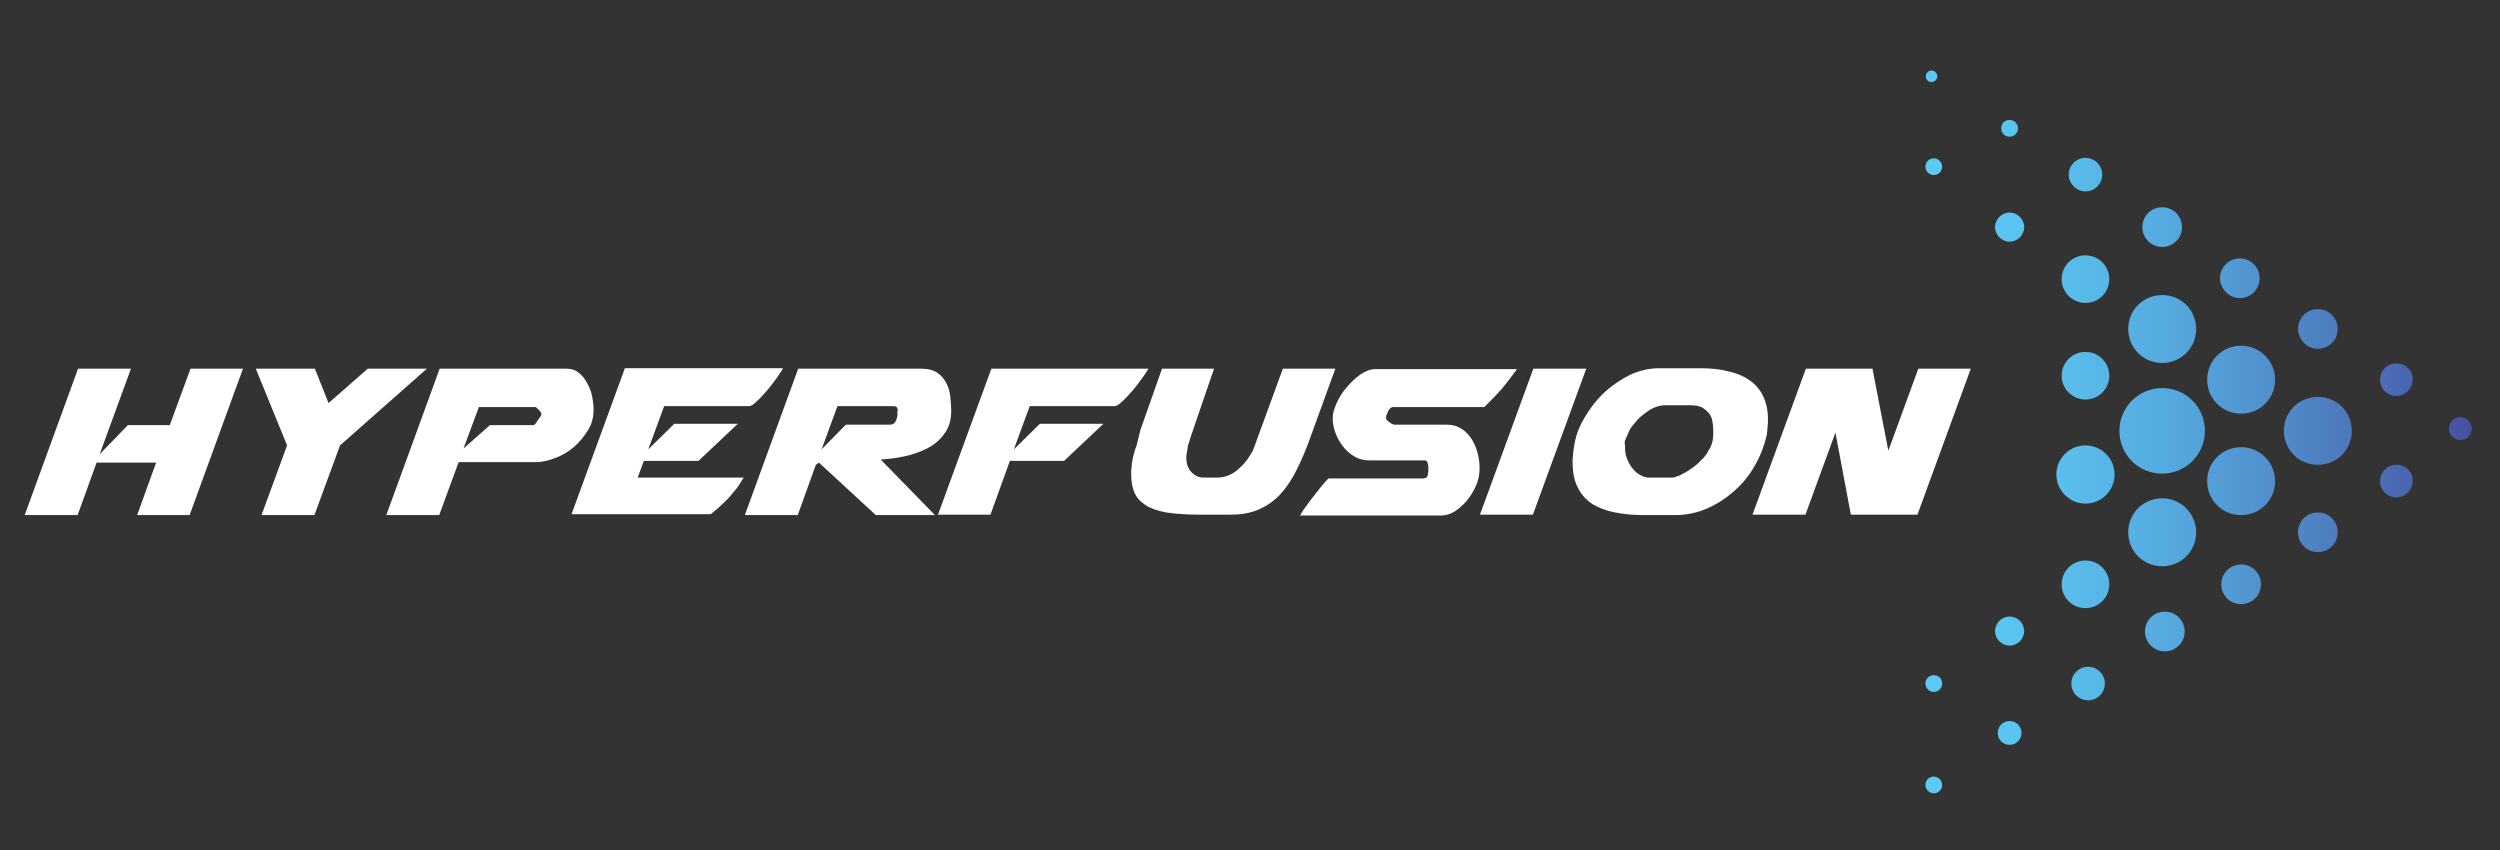 <svg xmlns="http://www.w3.org/2000/svg" xmlns:xlink="http://www.w3.org/1999/xlink" id="Layer_1" x="0px" y="0px" viewBox="0 0 566.9 192.8" style="enable-background:new 0 0 566.9 192.8;" xml:space="preserve"><rect x="0" y="0" width="566.9" height="192.8" fill="#333333" stroke="none"/><style type="text/css">	.st0{fill:url(#SVGID_1_);}	.st1{fill:#FFFFFF;}</style><linearGradient id="SVGID_1_" gradientUnits="userSpaceOnUse" x1="436.576" y1="97.904" x2="560.484" y2="97.904">	<stop offset="0" style="stop-color:#5BCBF5"></stop>	<stop offset="0.122" style="stop-color:#5BC6F2"></stop>	<stop offset="0.262" style="stop-color:#59BDEB"></stop>	<stop offset="0.411" style="stop-color:#56ADE1"></stop>	<stop offset="0.567" style="stop-color:#5299D3"></stop>	<stop offset="0.727" style="stop-color:#4E80C1"></stop>	<stop offset="0.889" style="stop-color:#4965AF"></stop>	<stop offset="1" style="stop-color:#464FA1"></stop></linearGradient><path class="st0" d="M500,97.7c0,5.3-4.3,9.7-9.7,9.7s-9.7-4.3-9.7-9.7c0-5.3,4.3-9.7,9.7-9.7S500,92.3,500,97.7z M508.2,78.4 c-4.3,0-7.7,3.4-7.7,7.7s3.4,7.7,7.7,7.7c4.3,0,7.7-3.4,7.7-7.7S512.4,78.4,508.2,78.4z M472.9,90.6c3,0,5.4-2.4,5.4-5.4 c0-3-2.4-5.4-5.4-5.4c-3,0-5.4,2.4-5.4,5.4C467.5,88.2,470,90.6,472.9,90.6z M472.9,101c-3.7,0-6.6,3-6.6,6.6s3,6.6,6.6,6.6 c3.7,0,6.6-3,6.6-6.6S476.6,101,472.9,101z M472.9,127.1c-3,0-5.4,2.4-5.4,5.4c0,3,2.4,5.4,5.4,5.4c3,0,5.4-2.4,5.4-5.4 C478.3,129.5,475.9,127.1,472.9,127.1z M472.9,68.7c3,0,5.4-2.4,5.4-5.4c0-3-2.4-5.4-5.4-5.4c-3,0-5.4,2.4-5.4,5.4 C467.5,66.3,470,68.7,472.9,68.7z M490.3,82.3c4.3,0,7.7-3.4,7.7-7.7s-3.4-7.7-7.7-7.7c-4.3,0-7.7,3.4-7.7,7.7S486,82.3,490.3,82.3z  M507.9,67.6c2.5,0,4.5-2,4.5-4.5c0-2.5-2-4.5-4.5-4.5c-2.5,0-4.5,2-4.5,4.5C503.5,65.6,505.5,67.6,507.9,67.6z M525.6,79.1 c2.5,0,4.5-2,4.5-4.5c0-2.5-2-4.5-4.5-4.5c-2.5,0-4.5,2-4.5,4.5C521.2,77.1,523.2,79.1,525.6,79.1z M525.6,116.2 c-2.5,0-4.5,2-4.5,4.5c0,2.5,2,4.5,4.5,4.5c2.5,0,4.5-2,4.5-4.5C530.1,118.2,528.1,116.2,525.6,116.2z M508.2,128 c-2.5,0-4.5,2-4.5,4.5c0,2.5,2,4.5,4.5,4.5c2.5,0,4.5-2,4.5-4.5C512.7,130,510.7,128,508.2,128z M490.9,138.7c-2.5,0-4.5,2-4.5,4.5 c0,2.5,2,4.5,4.5,4.5s4.5-2,4.5-4.5C495.4,140.7,493.4,138.7,490.9,138.7z M473.5,151.2c-2.1,0-3.8,1.7-3.8,3.8 c0,2.1,1.7,3.8,3.8,3.8c2.1,0,3.8-1.7,3.8-3.8C477.3,152.9,475.6,151.2,473.5,151.2z M455.7,163.5c-1.5,0-2.7,1.2-2.7,2.7 c0,1.5,1.2,2.7,2.7,2.7s2.7-1.2,2.7-2.7C458.4,164.7,457.2,163.5,455.7,163.5z M438.5,176.1c-1.1,0-1.9,0.9-1.9,1.9s0.9,1.9,1.9,1.9 c1.1,0,1.9-0.9,1.9-1.9S439.6,176.1,438.5,176.1z M543.4,105.4c-2.1,0-3.7,1.7-3.7,3.7c0,2.1,1.7,3.7,3.7,3.7s3.7-1.7,3.7-3.7 C547.2,107,545.5,105.4,543.4,105.4z M557.9,94.6c-1.5,0-2.6,1.2-2.6,2.6s1.2,2.6,2.6,2.6c1.5,0,2.6-1.2,2.6-2.6 S559.3,94.6,557.9,94.6z M543.4,82.4c-2.1,0-3.7,1.7-3.7,3.7c0,2.1,1.7,3.7,3.7,3.7s3.7-1.7,3.7-3.7 C547.2,84.1,545.5,82.4,543.4,82.4z M490.3,56c2.5,0,4.5-2,4.5-4.5c0-2.5-2-4.5-4.5-4.5c-2.5,0-4.5,2-4.5,4.5 C485.8,54,487.8,56,490.3,56z M472.9,43.4c2.1,0,3.8-1.7,3.8-3.8s-1.7-3.8-3.8-3.8c-2.1,0-3.8,1.7-3.8,3.8S470.9,43.4,472.9,43.4z  M455.7,48.2c-1.8,0-3.3,1.5-3.3,3.3c0,1.8,1.5,3.3,3.3,3.3s3.3-1.5,3.3-3.3C459,49.7,457.5,48.2,455.7,48.2z M438.5,39.7 c1,0,1.9-0.8,1.9-1.9c0-1-0.8-1.9-1.9-1.9c-1,0-1.9,0.8-1.9,1.9C436.6,38.8,437.5,39.7,438.5,39.7z M438.5,156.9 c1,0,1.9-0.8,1.9-1.9s-0.8-1.9-1.9-1.9c-1,0-1.9,0.8-1.9,1.9S437.5,156.9,438.5,156.9z M455.7,139.8c-1.8,0-3.3,1.5-3.3,3.3 c0,1.8,1.5,3.3,3.3,3.3s3.3-1.5,3.3-3.3C459,141.3,457.5,139.8,455.7,139.8z M455.7,31c1,0,1.9-0.8,1.9-1.9c0-1-0.8-1.9-1.9-1.9 s-1.9,0.8-1.9,1.9C453.8,30.2,454.6,31,455.7,31z M438,18.6c0.7,0,1.3-0.6,1.3-1.3s-0.6-1.3-1.3-1.3c-0.7,0-1.3,0.6-1.3,1.3 S437.2,18.6,438,18.6z M490.3,113c-4.3,0-7.7,3.4-7.7,7.7c0,4.3,3.4,7.7,7.7,7.7c4.3,0,7.7-3.4,7.7-7.7 C498,116.5,494.6,113,490.3,113z M508.2,101.4c-4.3,0-7.7,3.4-7.7,7.7c0,4.3,3.4,7.7,7.7,7.7c4.3,0,7.7-3.4,7.7-7.7 C515.9,104.8,512.4,101.4,508.2,101.4z M525.6,90c-4.3,0-7.7,3.4-7.7,7.7c0,4.3,3.4,7.7,7.7,7.7s7.7-3.4,7.7-7.7 C533.3,93.4,529.9,90,525.6,90z"></path><g>	<path class="st1" d="M17.7,83.6h12L22.6,103l6.4-6.6h9.5l4.7-12.8h11.9L43,116.8H31.1l4.3-11.9H21.9l-4.3,11.9h-12L17.7,83.6z"></path>	<path class="st1" d="M65.1,101L58,83.6h13.4l3.1,7.8l8.9-7.8h13.4L77.1,101l-5.8,15.8h-12L65.1,101z"></path>	<path class="st1" d="M99.7,83.6h28.7c1.2,0,2.1,0.3,2.9,1c0.8,0.6,1.4,1.4,1.9,2.4c0.5,0.9,0.9,1.9,1.1,3c0.2,1.1,0.3,2,0.3,2.8  c0,1.8-0.4,3.4-1.3,4.8s-1.9,2.7-3.2,3.8c-1.3,1.1-2.7,1.9-4.3,2.5c-1.5,0.6-3,0.9-4.4,0.9H104l-4.4,12h-12L99.7,83.6z   M105.1,101.7l6-5.3h10c0,0,0.1-0.1,0.3-0.3c0.1-0.2,0.3-0.4,0.5-0.7s0.3-0.5,0.5-0.7c0.1-0.2,0.2-0.4,0.3-0.5l0.1-0.3  c0,0-0.1-0.1-0.1-0.2l0-0.1c-0.1-0.2-0.3-0.5-0.7-0.8c-0.3-0.4-0.5-0.5-0.6-0.5h-12.8L105.1,101.7z"></path>	<path class="st1" d="M177.5,83.6c-0.3,0.6-0.8,1.3-1.5,2.3c-0.7,0.9-1.4,1.9-2.2,2.8c-0.8,0.9-1.5,1.7-2.3,2.4  c-0.7,0.7-1.3,1-1.6,1h-19.3l-3.6,9.8l5.9-5.8h14.4l-8.9,8.4h-12.4l-1.4,3.8h24c0,0.1-0.1,0.3-0.3,0.5c-0.2,0.3-0.3,0.6-0.5,0.8  c-0.2,0.3-0.3,0.6-0.5,0.8c-0.2,0.2-0.3,0.4-0.3,0.4c-0.4,0.5-0.9,1.1-1.5,1.8c-0.6,0.7-1.3,1.3-1.9,1.9c-0.6,0.6-1.2,1.1-1.7,1.5  c-0.5,0.4-0.7,0.6-0.8,0.6h-31.5l12.1-33.1H177.5z"></path>	<path class="st1" d="M181,83.6h27.9c1.5,0,2.7,0.3,3.6,0.9c0.9,0.6,1.6,1.4,2.1,2.4c0.5,1,0.8,2,0.9,3.1c0.1,1.1,0.2,2.2,0.2,3.1  c0,2.1-0.5,3.9-1.6,5.3c-1,1.4-2.3,2.5-3.9,3.3c-1.6,0.8-3.3,1.4-5.2,1.8c-1.9,0.4-3.7,0.6-5.3,0.7l12.3,12.6h-13.4l-12.9-11.9  l-0.7,0.5l-4.1,11.4h-12L181,83.6z M203.6,93.2c0-0.3-0.1-0.6-0.2-0.8c-0.1-0.2-0.4-0.3-0.9-0.3h-12.6l-3.6,9.8l5.5-5.6h10  c0.6,0,1.1-0.3,1.3-0.8c0.3-0.6,0.4-1.1,0.4-1.5V93.2z"></path>	<path class="st1" d="M260.4,83.6c-0.3,0.6-0.8,1.3-1.5,2.3c-0.7,0.9-1.4,1.9-2.2,2.8c-0.8,0.9-1.5,1.7-2.3,2.4  c-0.7,0.7-1.3,1-1.6,1h-19.3l-3.6,9.8l5.9-5.8h14.4l-8.9,8.4H229l-4.4,12.2h-11.9l12.1-33.1H260.4z"></path>	<path class="st1" d="M258.6,97.5l4.9-13.9h11.8c-1.5,4.3-2.6,7.6-3.4,9.9c-0.8,2.4-1.4,4.1-1.8,5.3c-0.4,1.2-0.6,1.9-0.7,2.2  c-0.1,0.3-0.1,0.5-0.1,0.7c-0.2,0.9-0.3,1.6-0.3,2c0,1.5,0.4,2.6,1.2,3.4c0.8,0.8,1.7,1.2,2.7,1.2h3.1c1,0,1.9-0.2,2.8-0.6  c0.9-0.4,1.6-0.9,2.3-1.6c0.7-0.6,1.3-1.3,1.8-2c0.5-0.7,0.9-1.4,1.2-1.9l6.8-18.6h11.9l-5.6,15.4c-1,2.9-2.1,5.4-3.2,7.6  c-1.1,2.2-2.3,4-3.7,5.5c-1.4,1.5-3,2.6-4.8,3.4c-1.8,0.8-3.9,1.2-6.4,1.2h-7.3c-3,0-5.4-0.2-7.4-0.5c-2-0.4-3.5-0.9-4.7-1.7  c-1.2-0.8-2-1.7-2.5-2.9c-0.5-1.2-0.7-2.6-0.7-4.3c0-0.5,0-0.9,0.1-1.4c0-0.5,0.1-1,0.2-1.6c0.2-1.1,0.5-2.2,0.9-3.2  C257.9,100.2,258.3,98.9,258.6,97.5z"></path>	<path class="st1" d="M323.9,106.3v-0.4c0-0.3-0.1-0.7-0.2-1c-0.1-0.4-0.4-0.5-0.7-0.5h-12.5c-1.3,0-2.4-0.3-3.4-0.9  c-1-0.6-1.9-1.4-2.6-2.3c-0.7-0.9-1.3-2-1.7-3.1c-0.4-1.1-0.6-2.2-0.6-3.3c0-1,0.3-2.1,0.9-3.4c0.6-1.3,1.3-2.5,2.3-3.6  c0.9-1.1,2-2.1,3.1-2.9c1.2-0.8,2.3-1.2,3.5-1.2H344c-1,1.4-2.1,2.8-3.3,4.3c-1.2,1.4-2.6,2.8-4.1,4.3h-20.6  c-0.5,0-0.9,0.3-1.2,0.9s-0.5,1.1-0.5,1.5v0.3c0,0,0.1,0.1,0.2,0.3c0.2,0.1,0.3,0.3,0.4,0.3c0.2,0.2,0.4,0.3,0.7,0.5  c0.3,0.1,0.5,0.2,0.5,0.2H328c1.4,0,2.5,0.3,3.5,1c1,0.6,1.7,1.5,2.3,2.4c0.6,1,1,2,1.3,3.2s0.4,2.2,0.4,3.1v0.4  c0,1.1-0.2,2.2-0.7,3.5c-0.5,1.2-1.2,2.4-2,3.4c-0.8,1-1.8,1.9-2.8,2.6c-1.1,0.7-2.2,1-3.3,1h-31.9c0.2-0.4,0.6-1.1,1.3-2  c0.6-0.9,1.3-1.8,2.1-2.8c0.7-0.9,1.4-1.8,2-2.5c0.6-0.7,1-1.1,1.1-1.1h21.3c0.6,0,1-0.2,1.1-0.6c0.1-0.4,0.2-0.8,0.2-1.2V106.3z"></path>	<path class="st1" d="M347.7,83.6h12l-12.1,33.1h-12L347.7,83.6z"></path>	<path class="st1" d="M397.9,105.6c-1.2,2.2-2.8,4.1-4.6,5.7c-1.8,1.6-3.9,3-6.2,4c-2.3,1-4.7,1.5-7.2,1.5h-7.3  c-2.3,0-4.4-0.2-6.4-0.6c-2-0.4-3.6-1-5.1-1.9c-1.4-0.9-2.5-2.1-3.3-3.7c-0.8-1.5-1.2-3.5-1.2-5.8c0-0.5,0-1,0.1-1.6  c0-0.5,0.1-1.1,0.2-1.7c0.3-2.3,1-4.4,2.3-6.6c1.2-2.1,2.7-4.1,4.5-5.8c1.8-1.7,3.8-3,5.9-4.1c2.2-1,4.4-1.5,6.6-1.5h9.3  c2.4,0,4.5,0.2,6.4,0.7c1.9,0.4,3.5,1.1,4.8,2c1.3,0.9,2.4,2.1,3.1,3.6c0.7,1.5,1.1,3.2,1.1,5.3c0,0.6,0,1.2-0.1,1.8  c0,0.6-0.1,1.2-0.2,1.9C400,101.2,399.2,103.4,397.9,105.6z M368.5,101.2v0.4c0,0.8,0.1,1.5,0.4,2.3c0.3,0.8,0.7,1.6,1.2,2.2  c0.5,0.7,1.1,1.2,1.8,1.6c0.7,0.4,1.4,0.6,2.1,0.6h5.2c0.4,0,0.9-0.2,1.7-0.5c0.8-0.4,1.6-0.8,2.4-1.4c0.9-0.6,1.7-1.2,2.4-2  c0.8-0.7,1.3-1.4,1.7-2.2c0.4-0.6,0.6-1,0.7-1.4l0.2-0.6l0.1-0.5c0-0.1,0-0.1,0-0.1c0-0.3,0.1-0.7,0.1-1c0-0.4,0-0.7,0-1.1  c0-0.7-0.1-1.3-0.2-2c-0.1-0.7-0.4-1.3-0.8-1.8c-0.4-0.5-0.9-0.9-1.5-1.3c-0.6-0.3-1.5-0.5-2.5-0.5h-6.1c-0.7,0-1.4,0.2-2.2,0.5  s-1.5,0.8-2.3,1.4c-0.8,0.6-1.5,1.2-2.1,2c-0.6,0.7-1.2,1.4-1.5,2.2c-0.2,0.5-0.4,1-0.6,1.4c-0.2,0.4-0.3,0.8-0.3,1.2  C368.5,100.8,368.5,100.9,368.5,101.2z"></path>	<path class="st1" d="M409.5,83.6h15.1l3.6,18.6l6.8-18.6h11.9l-12.1,33.1h-15.1l-3.5-18.6l-6.8,18.6h-12L409.5,83.6z"></path></g></svg>